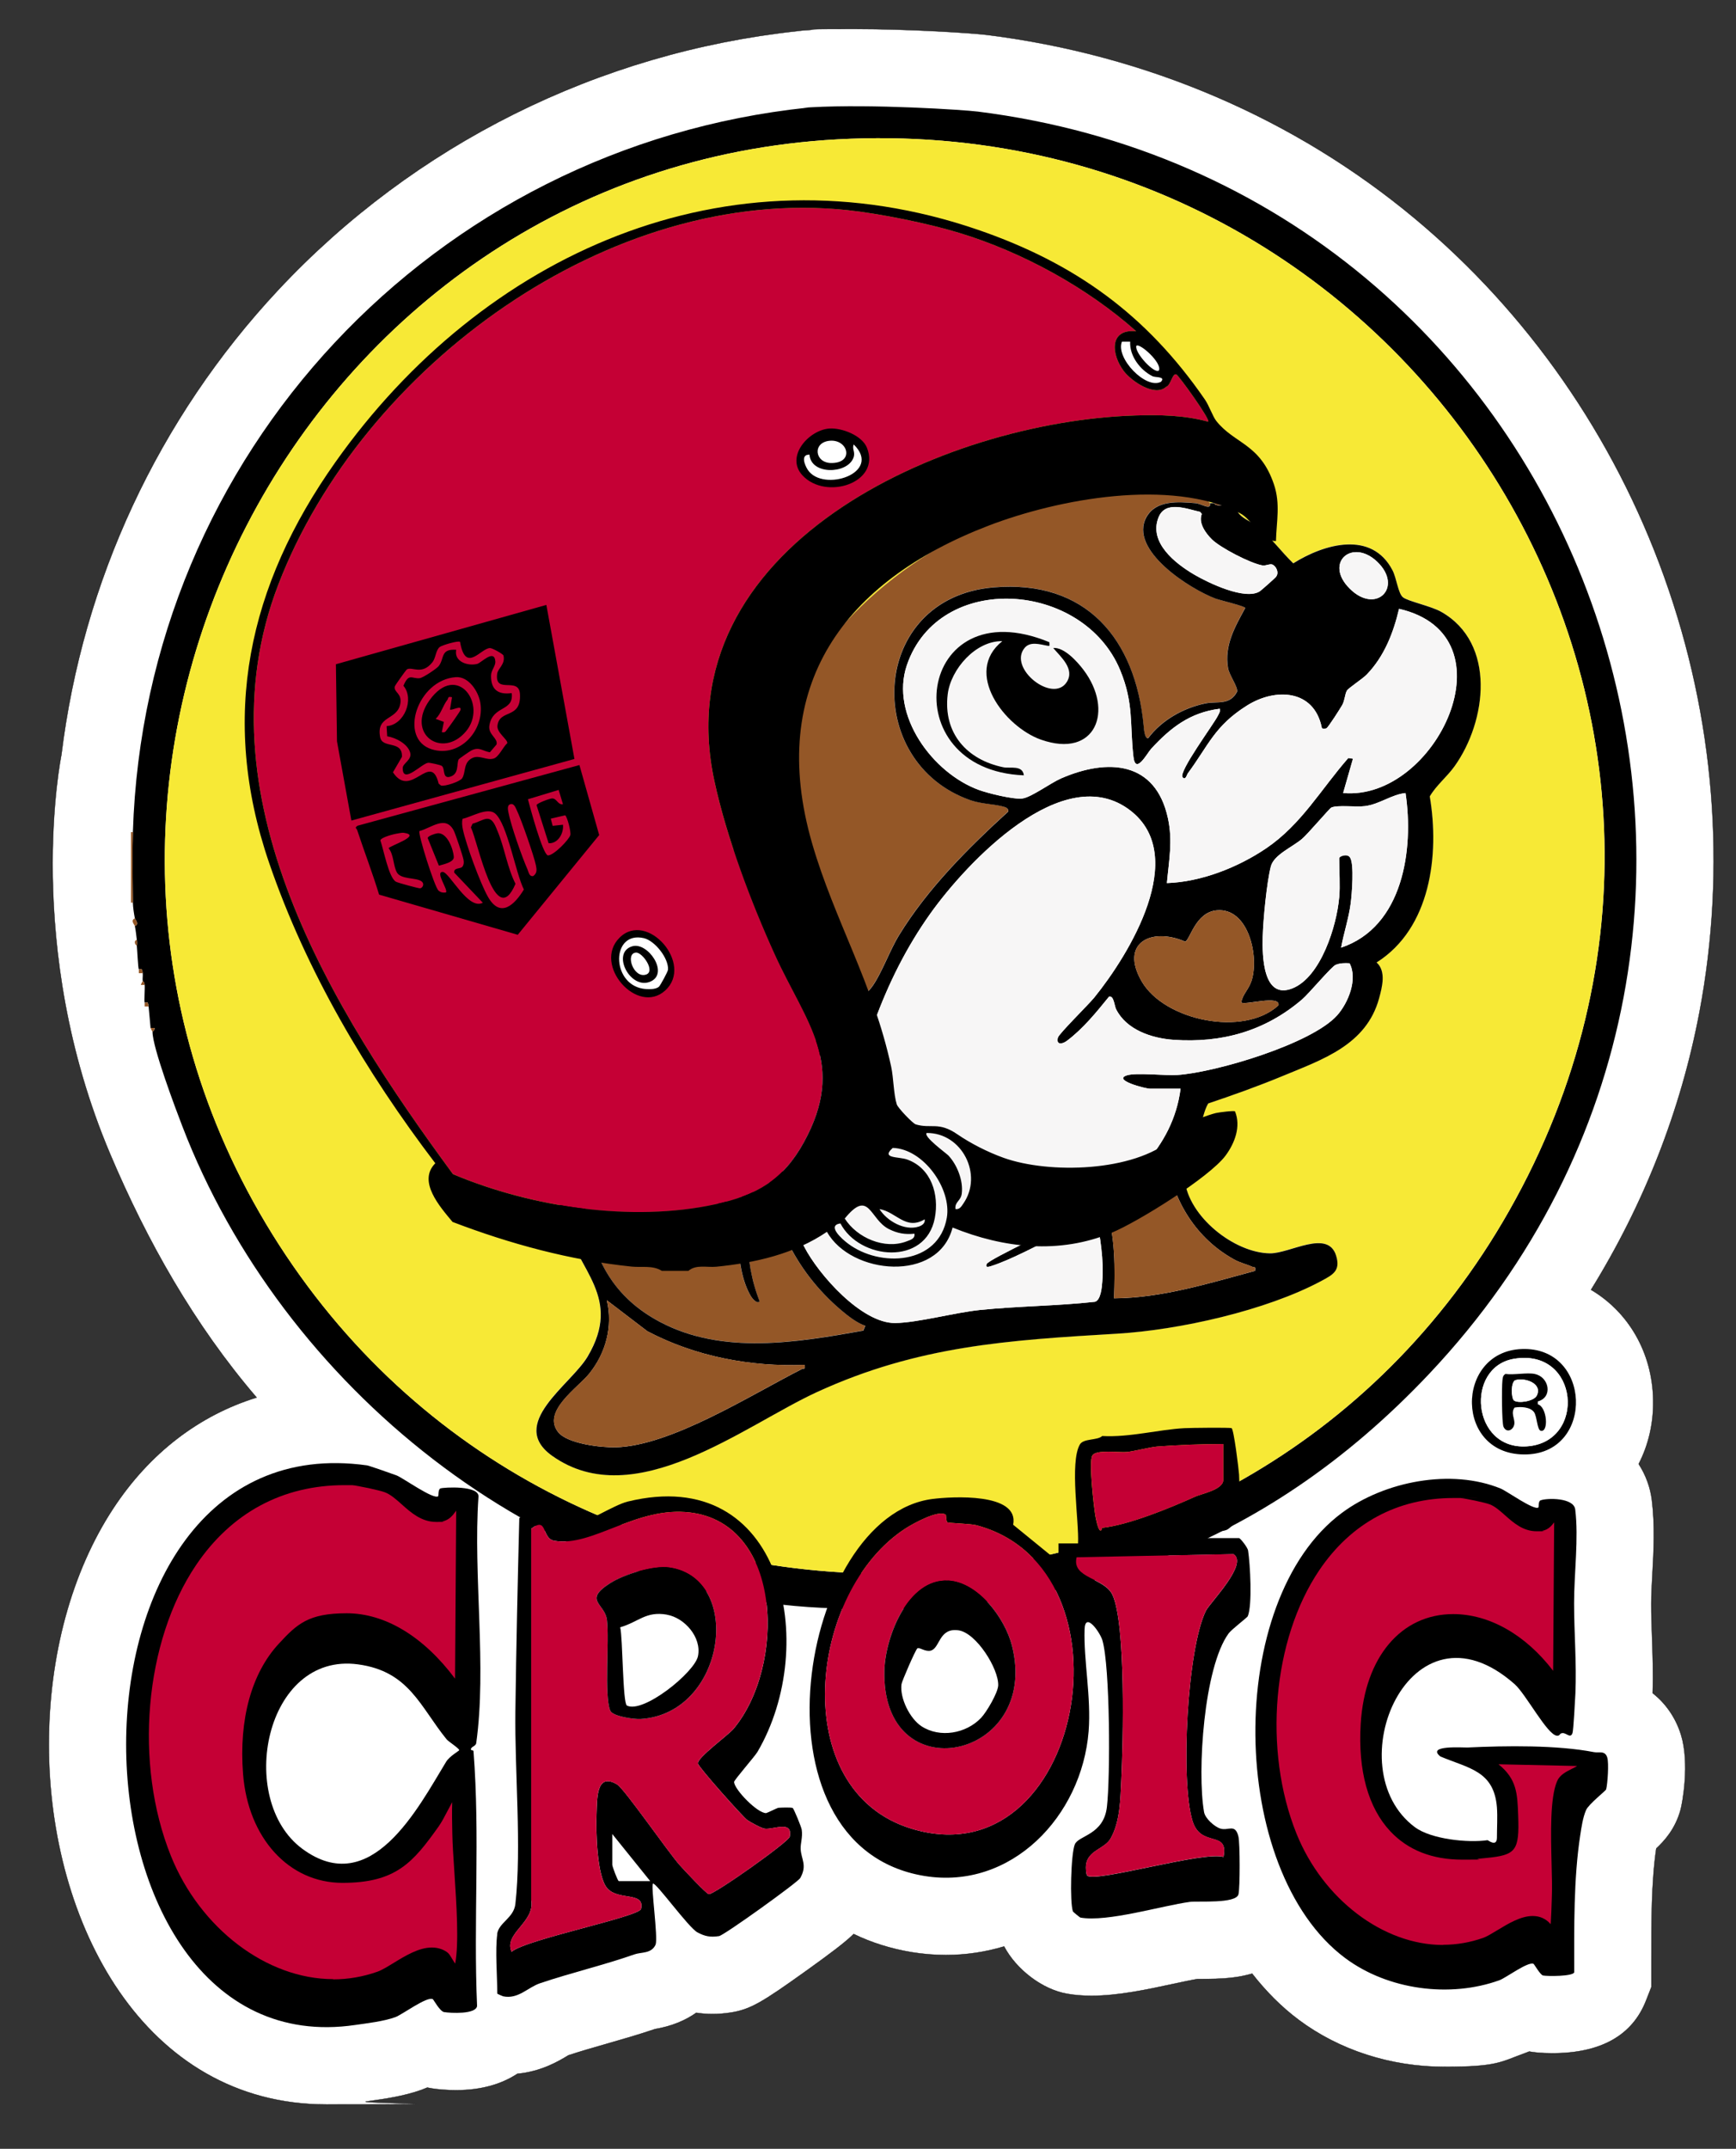 <?xml version="1.0" encoding="UTF-8"?>
<svg id="Layer_1" xmlns="http://www.w3.org/2000/svg" version="1.1" viewBox="0 0 2918.4 3611.5">
  <rect x="0" y="0" width="2918.4" height="3611.5" fill="#333333" stroke="none"/>
  <!-- Generator: Adobe Illustrator 29.0.0, SVG Export Plug-In . SVG Version: 2.1.0 Build 186)  -->
  <defs>
    <style>
      .st0 {
        fill: #f7f6f6;
      }

      .st1 {
        fill: #c50035;
      }

      .st2 {
        fill: #f7e936;
      }

      .st3, .st4 {
        fill: #fff;
      }

      .st5 {
        fill: #945727;
      }

      .st4 {
        stroke: #000;
        stroke-miterlimit: 10;
        stroke-width: .5px;
      }
    </style>
  </defs>
  <path class="st4" d="M2797.6,969.2c-84.6-235.8-229.6-443.9-419.1-601.9-201.8-168.2-450.4-274.9-718.8-308.6-23.8-3-128.8-10-224.1-10s-55.9.7-79.1,2c-5.7.3-11.2.8-16.5,1.6-333.9,36.1-643.5,190.5-872.2,435-201.9,215.9-328.9,489.6-364.6,781.4,0,0-66.2,321.2,82.1,671.1,61.6,145.5,141.1,286.6,246.1,409-96.9,30-180.1,93.6-241.2,186.7-69.7,106.2-108.1,247-108.1,396.5,0,300.6,160.2,605,466.5,605s46.9-2.1,67.1-5l8.3-1.2c23.3-3.3,55.3-7.8,84.8-18.4,3.3-1.2,6.4-2.5,9.5-3.8,2.4.5,4.9,1,7.4,1.4,11.8,1.9,26.8,3,41.2,3,43.8,0,77.5-10.9,102.9-27.6,40.6-3.8,69.8-21.4,84.7-30.4.3-.2.6-.4.9-.6,20-6.6,41.2-12.7,63.6-19.1,26.8-7.7,54.4-15.6,82.1-25,29-4.9,51.7-14.9,69.4-27.4,8.4,1.3,17.6,2.1,27.3,2.1s19.7-.8,30.2-2.4c33.6-5.1,53.9-17.7,126.2-69.4,42.8-30.7,66.1-48.2,80.9-62.7,29.9,14.5,62.6,24.8,97.6,30.6,19.1,3.1,38.4,4.7,57.4,4.7,33.7,0,66.6-5,97.9-14.4,20.5,38.8,64.2,72.3,105.8,79.5,12.9,2.3,26.4,3.4,41.1,3.4,44.9,0,94.2-10.6,137.7-20,14.9-3.2,30.3-6.5,40.5-8.2h5.2c14.8,0,35,0,55.4-2.6,11.4-1.4,21.7-3.7,31.3-6.4,23.3,29.8,49.4,56.1,78.3,77.7,68.1,50.9,154.9,78.9,244.7,78.9s94-7.9,137.1-23.5c2-.7,3.9-1.4,5.7-2.2,7.3,1.3,19,2.9,38.9,2.9h0c81.6,0,134.7-29.9,157.6-88.7l8.9-22.7v-44.3c0-64.6-.2-131.3,8.2-188.5,13.7-12.8,31.9-32.6,40.8-64.8,3.1-11.2,15.6-78.3.8-126.2-8.9-28.8-25.7-52.8-47.7-70.1,1.2-32.9,0-64.1-1-94.3-.7-19.8-1.4-38.6-1.3-56.6,0-14.4.9-31.1,1.9-48.9,2.1-38.4,4.4-82-.9-124.7-2.6-20.9-10-41.8-22.2-60.6,16.3-31.6,25.1-68.1,24.4-107.5-1.4-80.8-42.2-148.4-104.5-185.3,89.1-143.9,151.1-301.6,182.3-466.5,45.9-242.7,25.4-495.7-59.3-731.7h0v-.3c-.1,0,0,0,0,0Z"/>
  <path d="M1643.5,187.5c1026.2,128.9,1472.4,1365.7,759.3,2121.3-280,296.7-615.9,412.9-1022.4,393.4-475.1-22.8-906.3-373.1-1073.8-809.1-11.7-30.3-50.1-132.3-50.2-158.8,0-.5,4.5-3.5,3.3-6.6h-6.6c-1.2-12-2-24.3-3.3-36.2-1.3-12.3-5-4.4-6.6-6.6-1.1-1.5.6-23.8,0-29.6-.6-5.8-3.2-6.2-3.3-6.6-.5-4.2.5-8.9,0-13.2-1.5-12.4-4.9-4.4-6.6-6.6-1.2-1.6-2.6-32.9-3.3-39.5,0-.6,1-2.6,0-9.9-1.1-7.7-1.6-15.5-3.3-23,8.3-3.5.5-10.8,0-13.2-1.5-7.7-3.2-18.6-3.3-26.3-.4-37.9-1.2-79.4,0-118.5C243.4,762.5,730,246.8,1357.8,180.9c2-.2-18.6.8,5.9-.6,103.3-5.8,257.3,4.4,279.7,7.2h.1ZM1407.9,234.2C504.3,283.6-20.8,1303.2,457.9,2074.4c482,776.5,1627.6,756.9,2079.2-39.5,476.9-840.9-171.4-1853.1-1129.2-1800.7h0Z"/>
  <path class="st2" d="M1407.9,234.2c957.8-52.4,1606,959.7,1129.1,1800.7-451.6,796.4-1597.2,816-2079.2,39.5C-20.9,1303.2,504.2,283.6,1407.9,234.2h0ZM911.5,1731c-9,5.1-19.2,11.7-29.5,13.3-1.4,13,10.2,22.1,14.7,32.8,37.6,90.3,26.5,185.4,51.3,274.6,23.4,84.1,98.5,128.5,39.8,227.9-28.1,47.7-135.4,113.3-59.6,167.1,138.3,98.2,322.8-51.2,445.3-107.4,169.9-77.9,321.5-87.1,504.4-98,104.2-6.2,250.5-38.9,342.8-88.4,20.1-10.8,33.2-17.4,25.2-42.9-14-44.8-77.7-3.3-111.2-3.7-60.5-.8-137-62.2-143.3-123.6-4.4-42.6,9.1-52.4,24.6-87.2,5.9-13.2,7.5-28.5,14.9-41.1,42.1-14.2,84.1-29.1,125-46.1,67.6-28.1,140.9-52.3,162.3-130.6,5.2-18.9,12.2-45.7-4.2-60.3,91-57.5,105.9-181,89.4-279.1,11.1-18.9,28.8-32.7,41.6-50.6,54.2-75.7,70.5-206.9-22.4-259.6-17.1-9.7-55.9-17.7-64.4-24.5-8-6.4-10.6-32-17.4-45.2-35-67.6-115-44.4-166.9-11.8-19.8-19.1-36.5-42.1-57.5-60-10-8.5-25.4-13.9-33.2-22.8-4.7-5.4-6.2-14-6.8-14.5-2.1-1.9-11.8-.2-16-.5-5.4-4.6-13.2-4-19.8-3.3-2.1.2-4.4-.2-6.6,0-50.9-49.7-146.7-35.9-210.7-21.4-192,43.4-380.2,153.1-478.7,327.9-13.4,23.8-2.5,22.3-5.8,40-5.4,29.5-41.6,114.9-55.9,145.2-81.1,172.6-206.7,300.4-371.5,393.8h0,0Z"/>
  <path class="st5" d="M223.5,1517.1h-3.3v-118.5h3.3c-1.2,39.1-.4,80.7,0,118.5Z"/>
  <path class="st5" d="M226.8,1556.6c-.5-2.5-8.3-9.5,0-13.2.5,2.4,8.3,9.6,0,13.2Z"/>
  <path class="st5" d="M230.1,1589.5c-3.9-2.3-5.2-8.8,0-9.9,1,7.3,0,9.3,0,9.9Z"/>
  <path class="st5" d="M233.4,1629c1.6,2.2,5.1-5.8,6.6,6.6h-6.6v-6.6Z"/>
  <path class="st5" d="M243.2,1655.3h-6.6l3.3-6.6c0,.4,2.7.8,3.3,6.6h0Z"/>
  <path class="st5" d="M243.2,1685c1.6,2.2,5.2-5.7,6.6,6.6h-6.6v-6.6Z"/>
  <path class="st5" d="M253.1,1727.8h6.6c1.2,3.1-3.3,6.1-3.3,6.6l-3.3-6.6h0Z"/>
  <path class="st5" d="M2034,845.5c2,12.9-14.3.8-24.7,0-28.6-2.3-65.9-5.5-82.1,23.3-31,55.3,73.6,121.2,115.9,137,8.2,3.1,49.4,12.8,50.1,15.8-17.3,32.1-35.4,62.9-28.9,101.2,1.9,11.3,17.1,32.2,15.2,39.6-12.5,23.6-33.2,15.7-53,19.6-37,7.5-73.8,28.2-96.4,58.4-6.5,1.5-7.4-18-7.8-21.8-13.9-144.8-96.2-244.8-252.2-231.6-208.9,17.7-221.7,294.3-38.6,357.8,19.4,6.7,41.3,6.2,57.7,11.4,3.4,1.1,6.4,3.8,5.6,7.6-67.3,61.3-136,130-183.7,208.1-15.8,25.8-29.2,64.3-45.3,86.4-13.6,18.7-47.7,41-65.7,59.4-97.4,99.7-160.6,227.5-215.5,354-1.7,6.1,2.4,6.3,6.6,3.3,13.5-9.5,57.1-124.8,70.7-150,1.1-2,3.4-12.5,8.2-6.4,1.9,2.4-15.3,50.6-17.5,59.8-13.4,55.5-20.6,149.1,9.6,200,1.9,3.1,10.2,13.9,14.6,8.4-27.8-70.9-24.4-147.2-1.7-218.9,3.1-9.7,5.4-24.4,14.8-29.6,0,102.9,45.6,197.2,123.6,263.2,11.4,9.6,27.2,22.1,41,26.5l-3.3,8.2c-111.6,19.9-236.2,41.1-341.3-14.3-161.9-85.3-117.8-258.1-154.7-408.2-5.8-23.4-18-78.7-43.9-82.9,164.9-93.4,290.4-221.3,371.5-393.8,14.2-30.3,50.4-115.8,55.9-145.2,3.3-17.7-7.7-16.2,5.8-40,98.4-174.7,286.6-284.5,478.7-327.9,64-14.5,159.8-28.3,210.7,21.4h0v.2q.1,0,.1,0Z"/>
  <path d="M911.5,1731c25.8,4.2,38.1,59.4,43.9,82.9,37,150.1-7.2,322.9,154.7,408.2,105.1,55.3,229.6,34.2,341.3,14.3l3.3-8.2c-13.8-4.4-29.7-16.9-41-26.5-78-66.1-123.6-160.3-123.6-263.2-9.3,5.2-11.7,19.9-14.8,29.6-22.8,71.7-26.2,148,1.7,218.9-4.4,5.4-12.7-5.3-14.6-8.4-30.2-50.9-23-144.5-9.6-200,2.2-9.2,19.4-57.4,17.5-59.8-4.8-6.1-7.2,4.4-8.2,6.4-13.6,25.2-57.2,140.5-70.7,150-4.3,3-8.4,2.8-6.6-3.3,55-126.5,118.1-254.3,215.5-354,18-18.4,52-40.7,65.7-59.4,16.1-22.1,29.5-60.6,45.3-86.4,47.7-78.1,116.4-146.8,183.7-208.1.8-3.8-2.2-6.5-5.6-7.6-16.4-5.2-38.3-4.7-57.7-11.4-183.1-63.6-170.3-340.2,38.6-357.8,156-13.2,238.2,86.8,252.2,231.6.4,3.8,1.3,23.3,7.8,21.8,22.6-30.2,59.3-50.9,96.4-58.4,19.8-4,40.5,3.9,53-19.6,1.9-7.4-13.3-28.3-15.2-39.6-6.6-38.3,11.6-69.2,28.9-101.2-.6-3.1-41.8-12.8-50.1-15.8-42.3-15.8-146.9-81.7-115.9-137,16.2-28.8,53.4-25.7,82.1-23.3,10.3.8,26.7,12.9,24.7,0,2.2-.2,4.4.2,6.6,0,3.7,5.8,13.5,2.9,19.8,3.3,4.2.3,13.9-1.4,16,.5.6.5,2.1,9.1,6.8,14.5,7.7,8.9,23.2,14.3,33.2,22.8,21.1,17.9,37.7,40.9,57.5,60,51.9-32.6,131.8-55.8,166.9,11.8,6.8,13.2,9.4,38.7,17.4,45.2,8.4,6.8,47.3,14.8,64.4,24.5,92.9,52.7,76.6,183.9,22.4,259.6-12.9,18-30.6,31.8-41.6,50.6,16.5,98.1,1.6,221.7-89.4,279.1,16.4,14.6,9.4,41.3,4.2,60.3-21.4,78.3-94.7,102.6-162.3,130.6-41,17-83,32-125,46.1-7.4,12.6-9,27.9-14.9,41.1-15.5,34.8-29,44.7-24.6,87.2,6.3,61.4,82.8,122.8,143.3,123.6,33.5.4,97.2-41.1,111.2,3.7,7.9,25.5-5.1,32.1-25.2,42.9-92.4,49.5-238.6,82.2-342.8,88.4-182.9,10.9-334.5,20.1-504.4,98-122.5,56.2-307,205.6-445.3,107.4-75.8-53.8,31.5-119.4,59.6-167.1,58.7-99.4-16.4-143.9-39.8-227.9-24.8-89.2-13.7-184.3-51.3-274.6-4.5-10.7-16.1-19.8-14.7-32.8,10.4-1.6,20.5-8.2,29.5-13.3h0l-.2-.2h0ZM2145,969.6c5.7-6.5.9-17.4-5.6-20.6-4.3-2.1-11,2.3-17.2,1.3-19.7-3.3-70.4-29.5-84.9-43.8-10.6-10.5-22.9-27.6-16.9-42.6l-2.7-3.5c-22.6-5-58.4-19.8-70,9.1-17.1,42.4,28.4,77.8,60,96.3,23.7,14,86.2,44,110.4,27.9,2.5-1.7,25-21.7,27-24h-.1ZM2268.9,989.2c44.6,44.6,90.6-2.5,46.5-44.9-42-40.3-90.2,1.3-46.5,44.9ZM2050.5,1191.2c-49.9,6.3-82.5,31.8-115.3,67.4-6.9,7.5-26.1,44.2-29.7,13.4-6.4-55.3.9-89.3-22.3-145.6-62-150-304.4-167.2-358.6-8.5-28.6,83.9,43.3,181.5,121.1,209.8,15.3,5.6,58.2,16.2,73.1,14.3,15.1-2,47.4-26.1,65.2-33.8,78.8-34.2,158.8-28.8,179.5,67.2,8.2,38.2,1.7,70.8-1.8,108.8,57.5-1.9,119.5-26.3,167-58.5,59.3-40.2,91.9-99,138-151.7l7.8,1.2-16.5,57.6c155.6,14.2,289.1-264.8,94-309.6-9.6,40.6-24.9,80-54.4,110.5-7.1,7.3-30.5,22.4-33.2,26.9-3.5,5.8-3.5,16.3-7.9,24.2-3.2,5.7-23.8,38-26.6,39.2-1.6.7-8.6,1.6-8-2-13.2-63.1-77.4-66.5-125.6-36.2-54.7,34.4-64.7,67.1-99.7,114.3-1.2,1.6-3.6,12.2-8.5,6.2-7.3-9.1,52.8-89.7,59.4-103.5,1.9-4,4.2-6.8,3.1-11.7h-.1c0,0,0,0,0,0ZM2251.3,1508.8c1.8-20.3,0-44.9,0-65.8s13.9-8.3,18.2-1.8c7.3,11,3.1,62,1.1,77.1-3.2,25-11.6,49.7-16.1,74.4,104.3-35,122.5-165.2,108.3-259.8-23.4,2.3-43.3,18.6-68,21.9-14.7,2-47.1-2.3-56.8,2.5-3.2,1.6-39.6,44.6-49.3,52.7-16.3,13.8-47.4,26.6-52.4,46.4-6.9,26.8-12.9,89.5-13.6,118.1-.9,31.7.2,106.8,50.3,86.5,47.6-19.3,74.1-105.1,78.2-152.2h.1ZM1984.6,1829.8h-51c-8.2,0-64-14.7-39-22.5,15.6-4.9,64.1.8,85-.6,64.3-4.3,225.6-52.3,268.4-100.3,18.7-21,34.9-61,20.8-87.4-8.1-.4-15.6-.5-23.3,2.6-7.2,2.9-44.8,48.3-56.8,58.4-62.1,52.9-134.3,73.3-215.8,67.6-36.8-2.6-79.3-16.8-96.6-51.5-2.9-5.7-3.6-23.1-11.8-21.1-21.4,26.4-43.3,53.6-70.7,74.2-8.6,6.5-18.6,6.8-15.3-5.3,1.9-6.8,51.2-55.2,61.1-67.3,59.4-73.3,159.6-237.7,60.9-314.2-112.5-87.2-276.4,88.5-336.7,173.4-80.3,112.9-120.7,243.9-145.9,379.2l-16,.4c1.3-66.4,24.6-130.1,39.5-194.2-2.2-2.4-18.2,10.8-21.3,13.2-112.9,90.2-133.1,233.7-68.1,360.9,23.8,46.6,96.6,129.1,153.1,128.3,38-.5,99.8-17.5,142.1-21.9,64.2-6.6,129.3-6.7,193.6-13.8,9.9-2.9,11.6-24.4,12.3-33.8,2.9-37.2-3.7-74.1-10-110.4-5.1-4.4-57.4,28.8-66.9,33.5-31.1,15.5-78.8,41-110.5,50.9-4,1.2-9.7,2.9-6.9-3.7,3.3-8,132.6-67.8,153.6-80.1,81.9-48.2,159.5-114.2,172.3-214.5h-.1,0ZM2086.7,1684.9c2.1-13.9,12.6-21.6,17.4-36.9,12.9-40.9-5.4-122.8-58.6-118-36.1,3.2-44.9,50.1-53.2,52.5-57.7-24.8-110.2,2.9-72.9,67.1,38.3,65.8,171.3,93.6,229.8,40.1,3.8-18.2-57.2.3-62.5-4.9h0ZM1961.6,1948.3l-102.2,81.3c15.6,49.5,15.3,101.1,13.4,152.5,80.4-.5,159.9-25.4,237-46.1,1.3-8.4-.7-5.1-4.6-6.9-10-4.5-19.7-6.3-30.5-12.3-63.1-34.8-102.4-97.4-113-168.4h-.1c0,0,0,0,0,0ZM1352.6,2294c-91.1,3.4-183.6-14.1-264.3-56.6l-68.1-52c10.3,44.2-1.7,88.6-29.7,123.4-18.9,23.5-79.9,63.4-52.1,98.3,15.6,19.5,72.5,26,96.8,25.4,93.3-2.5,227.4-88.3,312.8-131.5,3.5-1.8,6.2,1.7,4.7-6.9h0c0-.1,0,0,0,0Z"/>
  <path class="st5" d="M2060.4,848.8c-6.2-.4-16.1,2.5-19.8-3.3,6.5-.7,14.4-1.3,19.8,3.3Z"/>
  <path class="st0" d="M1984.6,1829.8c-12.7,100.3-90.3,166.3-172.3,214.5-21,12.4-150.3,72.1-153.6,80.1-2.7,6.5,3,4.9,6.9,3.7,31.7-9.8,79.4-35.3,110.5-50.9,9.5-4.8,61.8-37.9,66.9-33.5,6.3,36.3,12.9,73.2,10,110.4-.7,9.4-2.4,30.9-12.3,33.8-64.2,7.1-129.3,7.2-193.6,13.8-42.3,4.4-104.1,21.3-142.1,21.9-56.4.8-129.2-81.8-153.1-128.3-65-127.2-44.8-270.7,68.1-360.9,3.1-2.4,19.1-15.7,21.3-13.2-14.9,64.2-38.2,127.8-39.5,194.2l16-.4c25.2-135.3,65.6-266.2,145.9-379.2,60.4-84.9,224.2-260.6,336.7-173.4,98.7,76.5-1.5,240.9-60.9,314.2-9.9,12.2-59.2,60.6-61.1,67.3-3.4,12.1,6.7,11.8,15.3,5.3,27.3-20.6,49.2-47.8,70.7-74.2,8.2-2,8.9,15.3,11.8,21.1,17.3,34.7,59.8,48.9,96.6,51.5,81.5,5.7,153.7-14.6,215.8-67.6,11.9-10.2,49.6-55.5,56.8-58.4,7.7-3.1,15.2-3.1,23.3-2.6,14.1,26.4-2.1,66.4-20.8,87.4-42.8,48-204.1,96-268.4,100.3-21,1.4-69.4-4.3-85,.6-25,7.8,30.8,22.5,39,22.5h51.1,0Z"/>
  <path class="st0" d="M2050.5,1191.2c1.2,4.9-1.1,7.7-3.1,11.7-6.7,13.8-66.8,94.4-59.4,103.5,4.8,5.9,7.3-4.6,8.5-6.2,35-47.2,45-80,99.7-114.3,48.2-30.3,112.4-26.9,125.6,36.2-.6,3.6,6.4,2.7,8,2,2.9-1.2,23.4-33.5,26.6-39.2,4.4-7.9,4.4-18.4,7.9-24.2,2.7-4.4,26.1-19.5,33.2-26.9,29.5-30.5,44.8-69.9,54.4-110.5,195.1,44.8,61.6,323.8-94,309.5l16.5-57.6-7.8-1.2c-46.2,52.7-78.8,111.4-138,151.7-47.5,32.2-109.5,56.6-167,58.5,3.5-38.1,10.1-70.6,1.8-108.8-20.6-96-100.7-101.4-179.5-67.2-17.8,7.7-50.1,31.8-65.2,33.8-14.9,2-57.8-8.7-73.1-14.3-77.8-28.3-149.7-125.9-121.1-209.8,54.2-158.7,296.6-141.5,358.6,8.5,23.2,56.2,15.9,90.3,22.3,145.6,3.6,30.8,22.9-5.9,29.7-13.4,32.7-35.6,65.3-61.1,115.3-67.4h.1,0ZM1764.1,1079.3c-223.1-92.1-264.6,214.9-42.8,223.8-2-17.8-23.2-11.3-34.2-13.5-61.5-12.6-101.7-57.3-93.8-122.7,5.1-42.1,47.1-90.1,91.8-89.3-66,52.7,4,144,64.9,165.5,92.2,32.5,123.5-48.7,71.4-117.5-10.3-13.6-32.5-38.2-50.7-36.5,12.6,14.9,36.8,35.2,22.7,57.3-23.4,36.6-99.4-23.5-70.7-57.6,9.4-11.1,25.2-5.9,37.3-3.7,6.3,1.2,4-.2,4.2-5.8h-.1Z"/>
  <path class="st0" d="M2251.3,1508.8c-4.1,47.1-30.6,132.9-78.2,152.2-50.1,20.3-51.2-54.8-50.3-86.5.8-28.6,6.8-91.2,13.6-118.1,5.1-19.8,36.1-32.5,52.4-46.4,9.7-8.2,46.1-51.2,49.3-52.7,9.6-4.7,42.1-.5,56.8-2.5,24.8-3.3,44.7-19.6,68-21.9,14.2,94.5-4,224.7-108.3,259.8,4.5-24.7,12.8-49.4,16.1-74.4,1.9-15.1,6.2-66.1-1.1-77.1-4.4-6.5-18.2-2.5-18.2,1.8,0,20.9,1.8,45.5,0,65.8h-.1Z"/>
  <path class="st5" d="M1352.6,2294c1.6,8.6-1.2,5.1-4.7,6.9-85.4,43.2-219.5,129.1-312.8,131.5-24.2.6-81.2-5.8-96.8-25.4-27.9-34.9,33.1-74.8,52.1-98.3,28-34.8,40-79.1,29.7-123.4l68.1,52c80.7,42.5,173.2,60.1,264.3,56.6h0c0,.1,0,0,0,0Z"/>
  <path class="st5" d="M1961.6,1948.3c10.7,71.1,49.9,133.6,113,168.4,10.8,6,20.5,7.8,30.5,12.3,3.9,1.8,5.9-1.5,4.6,6.9-77.1,20.8-156.6,45.6-237,46.1,1.9-51.4,2.2-103-13.4-152.5l102.2-81.3h.1c0,0,0,0,0,0Z"/>
  <path class="st5" d="M2086.7,1684.9c5.3,5.2,66.3-13.3,62.5,4.9-58.4,53.5-191.5,25.6-229.8-40.1-37.4-64.2,15.2-92,72.9-67.1,8.3-2.4,17.1-49.3,53.2-52.5,53.2-4.8,71.5,77.1,58.6,118-4.8,15.2-15.4,22.9-17.4,36.9h0Z"/>
  <path class="st0" d="M2145,969.6c-2,2.3-24.5,22.4-27,24-24.1,16-86.6-14-110.4-27.9-31.6-18.6-77.1-53.9-60-96.3,11.7-28.9,47.5-14.1,70-9.1l2.7,3.5c-6,15,6.3,32.1,16.9,42.6,14.5,14.3,65.2,40.5,84.9,43.8,6.2,1,12.9-3.3,17.2-1.3,6.6,3.2,11.3,14.1,5.6,20.6h.1Z"/>
  <path class="st0" d="M2268.9,989.2c-43.6-43.6,4.5-85.2,46.5-44.9,44.1,42.3-2,89.4-46.5,44.9Z"/>
  <g>
    <path d="M2558.2,2267.3c117.1-4.5,122.8,173.1,8.9,177.1-122.3,4.4-121.7-172.8-8.9-177.1ZM2544.8,2283.8c-81.9,14.1-71.1,153.1,21.8,147.1,101.1-6.5,88.7-166.2-21.8-147.1Z"/>
    <path class="st3" d="M2544.8,2283.8c110.5-19,122.9,140.6,21.8,147.1-92.8,6-103.7-133-21.8-147.1ZM2580.2,2309.3c-13.7-2.7-34.6,2-49.4,0-4.7,2.9-4.5,6.6-5.1,11.4-1.2,10.5-1.2,70.8,1.9,77.5,5.1,11.2,17,5.4,18.2-5.1,1-8.6-6.6-18.2.4-27.3,9.9-1.8,26.1-1.2,32.6,7.6,5.1,6.9,5.2,30,11.4,31.4,13.7,3.1,10.8-40.2-4.9-44.5v-4.8c26.1-7.3,18.9-41.4-5-46.1h-.1c0-.1,0,0,0,0Z"/>
    <path d="M2580.2,2309.3c23.8,4.7,31.1,38.9,5,46.1v4.8c15.7,4.3,18.7,47.6,5,44.5-6.2-1.4-6.3-24.5-11.4-31.4-6.5-8.8-22.6-9.4-32.6-7.6-6.9,9.1.6,18.7-.4,27.3-1.2,10.4-13,16.3-18.2,5.1-3-6.6-3.1-67-1.9-77.5.6-4.8.4-8.5,5.1-11.4,14.8,2,35.7-2.7,49.4,0h0c0,.1,0,0,0,0ZM2547.7,2319.6c-8.3,2.8-7.4,30.9-2.3,34.4,7.5,5.2,33.4,1.1,38.1-8.4,10.3-21.1-21.5-30.7-35.8-25.9h0Z"/>
    <path class="st3" d="M2547.7,2319.6c14.3-4.8,46.1,4.8,35.8,25.9-4.6,9.5-30.6,13.6-38.1,8.4-5.1-3.5-5.9-31.6,2.3-34.4h0Z"/>
  </g>
  <path d="M1764.1,1079.3c-.2,5.6,2.2,7-4.2,5.8-12.1-2.2-27.9-7.4-37.3,3.7-28.7,34.1,47.3,94.2,70.7,57.6,14.1-22.1-10.1-42.3-22.7-57.3,18.3-1.7,40.4,22.9,50.7,36.5,52.1,68.7,20.8,150-71.4,117.5-60.9-21.5-131-112.8-64.9-165.5-44.7-.9-86.7,47.1-91.8,89.3-7.9,65.4,32.3,110.2,93.8,122.7,11,2.2,32.2-4.2,34.2,13.5-221.8-8.8-180.3-315.9,42.8-223.8h.1Z"/>
  <path class="st1" d="M1910.3,556.9c-83.1-73.9-192.1-133.5-298.7-165.8-51.9-15.8-132.4-32.1-186.7-37.9-401-42.5-816.2,264.1-956.8,628.7-136.4,353.7,90.5,715.7,293.4,991.5,131.2,55.4,300.8,81.3,441.3,50.6,68.9-15.1,113.5-40.4,148.4-103.8,72.8-132.1,4.2-200-48.4-315.4-40.1-88-81.4-197.6-101.8-292.1-84.9-393.7,384.9-604.3,707.4-614.4,41.1-1.3,83-.5,122.8,10.5,3.7-3.6-49.2-77.3-53.6-79.4-6.6-3.2-9.7,19.1-17.2,20.7-19,17.7-58.4-9.7-70.9-26-21.1-27.5-26.1-71.8,20.7-67.4h0v.2c.1,0,0,0,0,0Z"/>
  <g>
    <path d="M1812.3,2594.1c2-36.6-14.5-136.2,3.1-166.4,6.1-10.5,29.7-6.5,37.5-14.2,46,2.6,95.3-11,138.6-13.2,9.6-.5,75.2-1.3,78.9,0,3.7,1.4,12,68.5,12.6,78.1.8,14.1,1.4,57.5-.6,69.9-1.1,6.6-14.5,20.4-19.9,22.8-10.5,4.6-33.4,1.5-32.3,14h52.8c1.9,0,14.4,15.4,15.2,21.1,3.4,22.2,7.4,91.3-.6,110.3-.8,2-27.3,22.1-32.1,28.7-41.7,56.9-53.2,232.1-41.4,300.2,1.9,11,17.6,24.8,27.5,27.9,13.5,4.2,24.8-9.1,30.3,13.3,2.7,11,2.8,86,.1,97.1-3.9,16.3-68.2,11-81.7,12.8-46.9,6.3-138.6,34.4-184,26.4-.8-.1-12.3-9.5-12.6-10.3-5.5-15.3-3.4-96.9,3.2-112.8,6.2-15.1,48.3-15.6,53.9-62.6,5.9-50,5.4-236.8-7.6-280.5-4-13.2-28.8-48.7-29.9-18.5-1.8,51.6,11.3,114.3,6.8,171.5-11.4,142.9-130.1,267.3-276.2,243.2-303.8-50.1-209.6-605.4,13.8-633.6,31.4-4,146.2-11.2,135.5,43.3l76.3,62.2v-30.8h33-.2c0,.1,0,0,0,0ZM2056.5,2427c-38.3.1-73.7,1.4-111.2,4.2-11.4.9-38.9,7.9-50.4,9.1-12.9,1.4-51.9-4.6-58.5,5.8-6.4,10.1,2.2,83.8,4.8,100.5.6,4.1,4.7,25.2,8.5,25.6,3.7.4,1.1-4.1,3.6-4.4,45.5-5.2,114.2-33.6,156.4-52.6,9.9-4.5,46.7-11.5,46.7-27.7v-60.5h.1,0ZM1590,2545.9c-11.9-9.3-55.1,14.9-67.2,22.6-164.1,105.4-200.9,440.9,9.6,505,287.8,87.7,384.4-437.3,108.9-510.1-9.7-2.6-46.6-3.5-48.6-4.8-2.3-1.5-2.1-12.3-2.7-12.7h0ZM2073.8,2612.1l-263.9,5.4c-8.8,35.7,46.6,33.8,60.3,63.1,22.7,48.7,17.8,248.4,14.8,310.8-1.6,32.7-1.8,69.6-17.8,98.3-10.1,18.1-38.3,19.7-41.5,44.8-.5,3.7-.2,16.5,2.4,18.2,16.8,10.9,195.9-41.8,228.7-31.7,9.2-46-37.8-14.4-52-60.3-20.7-67-9-290.1,22.5-353.5,6.8-13.6,71.7-78.7,46.5-94.9h0v-.2h0Z"/>
    <path d="M835.7,3250.7c2.7-19.6,28-26.9,30.7-50.7,10.7-94.5-1.3-224.3,0-323.4,1.4-108.4,3.9-216.8,6.6-325.2,13.7-10.1,41.9-20.4,58-14.6,13.2,4.8-10.1,31.2,31.4,26.6,21.9-2.4,69.2-33.9,92.8-39.7,261.9-64.2,323.2,241.4,218.3,420.5-4.6,7.9-39.7,47.7-39.5,50.9,1.1,13.2,39.3,52.4,53.9,52.2,1.1,0,19.2-8.8,20.3-8.9,4.3-.4,21.9-1,24.4.3,1.8.9,14.6,31.9,15.2,36.5,1.8,13-2.2,22.4-1.8,32.4.8,17.4,11.5,27.2-.7,48.8-4.1,7.3-128.2,96.4-136.5,97.6-15.2,2.3-23.9.3-36.2-6.2-15.1-7.9-70.8-85.6-74.9-81.9-3.8,3.4,8.7,89.9,4.5,102.3-7.1,15.8-23.8,12.3-35.9,16.6-50.9,17.9-106.2,30.8-158.3,48.4-21.2,7.2-36.8,27.3-62.2,22-.5-.1-9.8-4-9.8-4.6,0-28.9-3.8-73.3,0-100.1h0l-.3.2h0ZM1160.6,2542.1c-90.9-11.3-164.1,58.4-228.6,47.5-22.3-3.8-10.6-41.8-39-20.3v624.3c6.8,37.2-46.9,56-32.9,86.8,23-20.6,214.4-58.8,217.5-72,7-29.5-37.1-13.7-56.2-34.2-18.3-19.6-19.7-97.8-18.5-125.9,1-23.6-1.1-70.9,34.8-49,11.9,7.2,85.8,113.8,104.7,135.1,5.6,6.3,44.9,48.6,49.2,49.1,8.7,1,134.3-87.8,136-96.5,5.4-28-26.7-12-41.5-13.5-5.5-.5-24.3-10.6-30-14.7-7.5-5.5-81.8-88.7-82.8-94.9-1.7-9.5,51-47.7,59.8-58.2,87.1-103.8,84.4-344-72.4-363.6h0ZM1029.3,3082.4v51.7c0,2.9,9.2,27.5,11,27.5h52.8l-63.8-79.2Z"/>
    <path class="st1" d="M1590,2545.9c.6.5.4,11.3,2.7,12.7,2.1,1.3,38.9,2.3,48.6,4.8,275.5,72.8,178.8,597.8-108.9,510.1-210.5-64.1-173.8-399.6-9.6-505,12.1-7.8,55.3-31.9,67.2-22.6h0ZM1593.9,2656.5c-67.7-3.5-105.5,94.4-107.1,150-6.1,207.7,263.2,151.1,214.4-40.8-11.6-45.6-56.5-106.6-107.3-109.3h0Z"/>
    <path class="st1" d="M2073.8,2612.1c25.2,16.2-39.7,81.2-46.5,94.9-31.5,63.4-43.2,286.5-22.5,353.5,14.2,45.9,61.1,14.3,52,60.3-32.8-10.1-211.9,42.6-228.7,31.7-2.6-1.7-2.9-14.4-2.4-18.2,3.2-25.1,31.4-26.7,41.5-44.8,16-28.7,16.2-65.6,17.8-98.3,3-62.3,7.9-262-14.8-310.8-13.6-29.2-69.1-27.4-60.3-63.1l263.9-5.4h0v.2h0Z"/>
    <path class="st1" d="M2056.5,2427v60.5c0,16.1-36.7,23.2-46.7,27.7-42.2,19-110.9,47.4-156.4,52.6-2.5.3.1,4.8-3.6,4.4-3.8-.4-7.9-21.4-8.5-25.6-2.6-16.6-11.2-90.3-4.8-100.5,6.6-10.4,45.6-4.3,58.5-5.8,11.4-1.2,39-8.3,50.4-9.1,37.5-2.8,72.9-4.1,111.2-4.2h-.1,0Z"/>
    <path d="M2702,2953.9c-3.8-12.3-13.9-7.5-22.4-9.1-61.9-12.1-148.8-10.8-211.9-7.8-7.7.4-70.6-4.5-46.3,15.1,48.1,20.2,90.2,24.1,95.1,85.6,1.2,15.9,0,34.6,0,50.9s-15.1,4.1-15.7,4.2c-33.4,4.9-95-1.8-121.9-21.6-133.7-98.9-8.4-395.9,167.4-240.6,18.9,16.7,54.8,85.3,71,86.6,6.1.5,3.6-4.4,10-4.4s13,9.7,16.3-.3c1.6-4.8,4.3-56.3,4.8-66.2,2.2-50.5-2.2-101.4-2.2-151.9s7.9-109,1.9-157.5c-2.5-20.1-47.9-19.4-58.4-15.2-3.9,1.5-2.6,11.2-3.5,11.9-6.9,5.6-53.3-27.6-63.2-31.7-83-34.1-195.3-12.5-267,40.7-198.1,146.9-191.8,601.1,5.2,748.2,72.2,53.9,176.6,67.4,259.7,37.3,10.5-3.8,48.5-32.2,57.2-27.4,1.1.6,11.4,18.6,15.8,19.5,7.6,1.5,49.9,1.6,52.5-5.2,0-74.9-1.2-156.8,10.2-230.9,2.1-13.6,4.3-29.2,9.7-41.8,4.3-10.1,33.2-32.5,33.8-34.9,2.4-8.9,4.8-44.1,1.9-53.3h0v-.2h0Z"/>
    <path d="M796,2943.2c0-1.8-4.3-1.3-4.4-2.7-.2-5.1,8.2-5.2,9-11,17.9-127.8-5.3-282.4,3.7-413,3.4-20.6-59.3-16.8-63.9-14.9-4.2,1.7-2.9,12.4-3.8,13.1-7.6,6.2-58.6-30.4-69.7-34.9-4.2-1.7-47-16.6-49.6-16.9-547.4-76.8-526.5,1014.6-20.3,940.5,20-2.9,48.1-6.1,67.6-13.2,11.6-4.2,53.4-35.5,63-30.2,1.3.7,11.9,20.6,19,21.7,11.2,1.8,53.6,4,55.4-10.2-6.2-142.6,5.1-286.2-6-428.3h0ZM601.9,2797.3c85.9,11.6,104.2,70.9,148.9,126,3,3.7,22.5,16.1,21.1,18.4-.7,1.3-16.2,10-21.9,19.3-47,77.2-126.2,231.9-241.9,146.2-111.5-82.7-62.8-331.1,93.7-309.9h.1Z"/>
    <path class="st1" d="M1160.6,2542.1c156.8,19.5,159.5,259.7,72.4,363.6-8.8,10.5-61.5,48.7-59.8,58.2,1.1,6.2,75.3,89.5,82.8,94.9,5.7,4.1,24.5,14.2,30,14.7,14.8,1.4,47-14.5,41.5,13.5-1.7,8.7-127.3,97.6-136,96.5-4.4-.5-43.6-42.8-49.2-49.1-18.9-21.3-92.8-127.9-104.7-135.1-35.9-21.9-33.8,25.4-34.8,49-1.2,28.1.2,106.4,18.5,125.9,19.2,20.4,63.3,4.7,56.2,34.2-3.2,13.2-194.5,51.4-217.5,72-14-30.8,39.8-49.6,33-86.8v-624.3c28.3-21.5,16.7,16.5,38.9,20.3,64.6,10.9,137.7-58.8,228.6-47.5h0ZM1125.4,2634.5c-26.7-3.9-76.5,11.7-99.8,26.4-46,29.2-8.6,33.6-5.2,62,4.2,35.4-4.9,125.6,5.4,152,3.9,10,40.4,14.8,50.9,14.2,143.5-8.4,173.9-236.2,48.7-254.6h0Z"/>
    <path d="M1593.9,2656.5c50.8,2.6,95.7,63.6,107.3,109.3,48.8,191.9-220.6,248.5-214.4,40.8,1.7-55.6,39.4-153.6,107.1-150h0ZM1611.5,2740.1c-33.7-4.9-31,30.6-47.2,34.2-9.4,2.1-19-6.5-22.2-3.8s-25.9,54.9-26.6,60.2c-3.1,23.4,14.1,57.8,33.6,70.6,31,20.2,75.1,12.4,100.2-14.1,9.3-9.8,28.3-42.1,28.8-54.6.9-27.8-36.7-88.1-66.6-92.5h0Z"/>
    <path d="M1125.4,2634.5c125.2,18.3,94.8,246.1-48.7,254.6-10.5.6-47-4.2-50.9-14.2-10.3-26.3-1.2-116.5-5.4-152-3.3-28.3-40.7-32.7,5.2-62,23.2-14.8,73-30.4,99.8-26.4h0ZM1121,2713.7c-35.4-6.1-47.2,12.2-78.4,21.3,4.4,16.4,4.1,127.8,11.3,131.5,27.4,14.1,114-55.8,119.5-83.1,6.4-31.7-22.7-64.5-52.4-69.6h0c0-.1,0,0,0,0Z"/>
  </g>
  <path class="st1" d="M2425.9,3268.9c-100.7,0-202-77-246.4-187.2-56.4-140.1-40.3-326.2,38.3-442.6,53.6-79.4,131.6-121.4,225.4-121.4s8.2,0,12.4.2c7,.3,41.1,7.4,49.2,10.6,8.6,3.4,16.7,10.6,25.3,18.2,14.2,12.6,30.3,26.9,53.2,26.9s6.3-.3,9.6-.8c9.9-1.7,15.8-8.8,19.8-14.2l-1.7,249.5c-46.3-60.6-107.4-95.3-168-95.3-87.6,0-148.7,72.4-155.5,184.4-4.8,78.6,12.5,141.1,50,180.9,29.6,31.4,70.2,47.4,120.7,47.4s17.9-.5,27.2-1.5l12.9-1.3c50.5-4.8,56.1-12.2,53.9-71.7-1.3-36.4-2.2-61-33.1-85.8l131.7,2.9.2.2c-2.3,1.5-5.9,3.3-8.6,4.6-9.5,4.8-20.2,10.1-24.7,20.6-12.1,28.3-10.6,87.7-9.3,140,.5,19.8,1,38.4.5,51.3l-.3,9.8c-.3,9.2-.8,26-1.7,39.4-7.9-9.1-18.1-13.8-30.3-13.8-20,0-41.1,12.8-59.6,24-9.1,5.5-17.6,10.7-23.7,12.8-21.9,7.7-44.6,11.6-67.3,11.6h0v.3c-.1,0,0,0,0,0Z"/>
  <path class="st1" d="M559.9,3326.3c-111.4,0-223.5-85.1-272.6-207.1-62.3-154.7-44.5-360.2,42.3-488.8,59.3-87.8,145.5-134.3,249.4-134.3s9.1,0,13.7.3c7.8.3,45.5,8.2,54.6,11.8,9.7,3.8,18.7,11.8,28.2,20.3,15.5,13.8,33,29.4,57.8,29.4s6.8-.3,10.4-.9c11.5-2,18-10.9,22.2-16.7.3-.4.7-.9,1-1.4l-1.9,282.4c-53-70.9-117.6-109.9-182.2-109.9s-83.6,18.2-114.2,51.3c-45.8,49.5-67.1,127.1-60,218.5,8.3,107.9,77,183.3,167.1,183.3s118.7-34.4,161.5-94.5c5.4-7.6,10.1-16.7,15.1-26.3,2.5-4.9,5.2-10,7.9-14.9-.5,17.7-.2,35.4.2,52.8.3,17.8,1.9,40.9,3.5,65.3,3.5,53.3,7.9,119.3,1.3,153.4-2-2.9-4-6.2-5.1-8.1-3.6-6-5.6-9.2-8.8-11.4-7.4-5.1-16-7.6-25.4-7.6-21.7,0-44.2,13.7-64,25.8-10.2,6.2-19.9,12.2-27.3,14.8-24.3,8.6-49.4,12.9-74.6,12.9h0v-.4c0,0-.1,0-.1,0Z"/>
  <g>
    <path class="st3" d="M1055.7,1657.5l-20.3-38.4c-3.7-5.5,1.3-26.8,6.8-30.5l28.2-20.3c5.5-3.7,25.7,3.5,29.4,9l30.5,42.9c3.7,5.5-6.9,33.6-12.4,37.3l-22.6,12.4c-5.5,3.7-35.9-6.9-39.5-12.4h0Z"/>
    <path class="st3" d="M1444.2,801.4l-39.5,12.4c-5.8,3.1-39.8-4.4-42.9-10.2l-14.7-32.8c-3.1-5.8,10-24,15.8-27.1l39.5-14.7c5.8-3.1,36.4,5.5,39.5,11.3l14.7,31.6c3.1,5.8-6.6,26.2-12.4,29.4h0Z"/>
    <path class="st3" d="M1914.1,641l-29.4-40.7c-4-5.3-8.7-22.4-3.4-26.4l12.4-9.8c5.3-4,24.1-6.4,32.4-1.1,8.3,5.3,16.6,11.2,24.8,20.7,11.3,13,17.7,27.1,17.7,27.1,8.1,11.7-1.9,27.3-7.2,31.2l-19.2,6.8c-5.3,4-24.3-2.6-28.2-7.9h.1c0,0,0,.1,0,.1Z"/>
  </g>
  <g id="GPJgcv.tif">
    <g>
      <path d="M1112.3,2135.7c-15.4-9.4-33.8-5.2-50.1-6.9-103.6-10.7-204.5-38.1-301.4-75.1-21.4-25.7-59.2-68.3-29-98.6-116.2-152.7-216.9-322.5-279.4-505-84-245.1-35-466.3,111.2-673,248-350.7,658.6-535.7,1080.4-390.9,163.6,56.2,283.7,143.2,381.5,285.2,7.1,10.3,13.3,28.7,19.2,36.1,30.6,38.7,73.8,37.8,97,106.8,11,32.8,4.2,61.9,3.3,95.1-30.1-1.1-37.1-35.1-61.3-47.3-116-58.4-303.5-24.1-422.2,21.5-242,93-373.2,268.9-296.1,534.4,37.4,128.8,102.4,234.7,132.8,375,3.9,18.2,4.1,46.7,9.4,63.2,1.9,5.9,26.8,32.1,32,33.6,25.8,7.7,38.1-5.2,69.8,16.6,22.2,15.2,50.3,29.7,77.9,39.6,76.1,27.2,218.9,23.8,282.9-31.7,7.2-6.2,7.3-13.4,12.7-18.4,8-7.4,49.6-22.6,61.1-25.2,4.6-1.1,29.9-4.4,32.2-2.8,10.3,25.4-.5,53.5-15.9,74.3-27.2,36.6-147.4,111.5-191.6,129.7-87.8,36.3-181.1,26.2-267.3-8.8-23.9,93.3-171,79.5-211.2,7.2-54.6,37.2-121.2,52.3-186.3,58.7-15.3,1.5-33.8-4.2-46.6,6.9h-44.9v-.2c0,0-.1,0-.1,0ZM1910.3,556.9c-83.1-73.9-192.1-133.5-298.7-165.8-51.9-15.8-132.4-32.1-186.7-37.9-401-42.5-816.2,264.1-956.8,628.7-136.4,353.7,90.5,715.7,293.4,991.5,131.2,55.4,300.8,81.3,441.3,50.6,68.9-15.1,113.5-40.4,148.4-103.8,72.8-132.1,4.2-200-48.4-315.4-40.1-88-81.4-197.6-101.8-292.1-84.9-393.7,384.9-604.3,707.4-614.4,41.1-1.3,83-.5,122.8,10.5,3.7-3.6-49.2-77.3-53.6-79.4-6.6-3.2-9.7,19.1-17.2,20.7-19,17.7-58.4-9.7-70.9-26-21.1-27.5-26.1-71.8,20.7-67.4h0v.2c.1,0,0,0,0,0ZM1899.8,574.2h-13.7c-11.3,27.7,41,81.2,65.7,67.4,8-9.3-9.3-6.7-14.5-9.4-20.8-10.5-38.6-34.1-37.4-58h-.1ZM1948.3,622.6c5.6-12.8-32.7-46.8-38-41.4-3.5,11.6,31,48.3,38,41.4ZM1606.3,2032c6.9,1.2,9.9-4.4,13.2-9.2,33.5-48.2-2.1-119.1-61.6-118.6-6.4,5.7,33.1,34.3,36.4,37.8,14.7,15.6,25.3,42.3,22.5,64.2-1.6,12.4-11.9,13.5-10.6,25.7h0ZM1412.8,2056.2c-23.5,3.4,2.9,26.5,12.8,33.9,53.8,40.6,152.3,35.9,166.1-43.4,8.4-48.5-39.1-115.9-90.9-117.4-20.6,18.4,9.7,14.2,24.5,19.6,40.4,14.6,53.7,58.7,46.2,98.3-15.3,80.5-126.5,70.6-158.7,8.9h0ZM1537.2,2073.5c-16.1,1.5-28.1-.5-42.5-7.6-33.1-16.3-32.9-69.1-74.6-17.9,20.7,32.6,67.2,52.6,104.2,38.3,6.1-2.4,14.3-4.2,13-12.9h0c0,.1,0,0,0,0ZM1554.5,2049.3c-32,19.1-47.7-12.5-76-17.2,12.3,19.9,42.3,37,65.8,29.5,5.3-1.7,11.5-5.5,10.2-12.2h0Z"/>
      <path d="M918.5,1016.8l47.2,258.8-375,103.5-24.2-133.1-1.8-129.6,353.7-99.7h0q0,0,0,0ZM773.5,1078.8c-3.5-2.5-30.2,5.6-34.1,8.5-6.9,5.2-6.6,18.2-12.4,25.6-17.9,22.7-34.4,6.8-43,12.2-1.5.9-19.8,26.6-20.3,28.6-2.4,10,12.7,11.1,9.2,29.4-5.4,28-41,19.1-33.8,56,3.9,19.9,37.9,4.3,36.6,33l-15.1,25.9c30.3,46.5,63.4-36.9,76.8,19l3.9,3.2c6.1,2.1,32-6.6,35.6-12.1,6.6-10,1.4-26.9,17.6-34.3,11.8-5.4,23.2,4.7,35.4,1.1,8.7-2.6,15.8-19.7,22.9-25.8,1.1-6.3-18.1-17.5-16.5-29.7,3.7-28.2,40-10.1,37.8-52.7-1.6-30.4-43,1.1-38.3-34.3,1.2-9.2,14.1-16,10.6-30.6-.6-2.6-18.6-12.6-22.6-12.6-15.5,0-41.1,43.4-50.4-10.3h0q0,0,0,0Z"/>
      <path d="M974.1,1285.9l33.2,117.6-136.9,167.6-233.1-67.5c-11.1-36.5-24.9-72.2-36.8-108.4-1.1-3.4-5.1-3.4.6-7.4l373-102h0q0,0,0,.1ZM939.2,1327.6l-51.7,15.7c3.6,13.7,24.5,91.8,33.5,94.4,9.9.3,35.8-26.7,37.8-34.2,1.4-5.1-5-30.6-8.7-33.2l-24.2,5.6,3.2,12.1,17.3-1.9c1.6,14.2-8.3,32.1-24.1,31.1l-20.3-64c.3-3.2,22.6-11.3,26.1-11.3,8.1-.2,9.6,11.3,18.3,9.7l-7.2-23.9h0c0,0,0,0,0,0ZM858.5,1351.5c-6.4,1.3-4.7,9.3-3.8,13.9,4.1,21.6,22.8,74.9,32.1,95.9,1.9,4.2,2.8,12.4,9.6,11.1,6.8-4.9,6-11,4.5-18.2-3.1-15.3-25-78.1-32.1-92.4-2-4-4.3-11.6-10.3-10.3h0ZM777.7,1376.1c-1.6,5.8-.8,11.9.4,17.7,5.2,25.2,29.3,90.8,42.1,113.3,20.9,36.9,44.7,13.8,60.5-12.1-13.9-27.4-27.7-110.4-48.4-127.8-13.1-10.9-39.2,5.7-54.5,8.9h0ZM776.3,1457.7c3.5-3,3.8-8.5,2.9-12.9-1.4-7-13.5-43.5-16.6-49.3-13.8-25.6-37.1-4.2-57.5,1.3-2.8,4.5,25.6,94.7,32.1,100,4.1,3.3,7.3,3.8,12.4,3.2,4.6-4.4-18.9-34.9-5.2-34.5,11.1.4,42.7,65.1,67.3,51.7l-48-50.5c-1.5-8.2,9.4-6.5,12.5-9.1h0ZM669.4,1400.7c-6,.7-28.4,6.2-30,11.7,5.5,15.2,14.1,63.2,26.4,69.6,3.6,1.9,38.5,11.4,40.6,11,4.1-.8,8.1-7.6,1.8-12-8.9-6.2-33.9-2.8-40.8-14.4-6.3-10.7-5.3-30.1-14-40.9.3-3.8,57.3-21.6,25.4-26-3.2-.4-6.2.6-9.3.9h0q0,0,0,.1Z"/>
      <path d="M1394.7,720.2c20.7-1.2,54.4,11.6,62.7,32.3,23.8,59.2-69.2,89-108.5,46.3-29.2-31.8,11.3-76.5,45.8-78.6h0ZM1394.7,740.8c-29.3,2.8-25.2,37.2,2.6,37.4,39.5.3,28.5-40.4-2.6-37.4ZM1361,764.2c-15.7-.7-8.1,17.7-3,25.5,25.6,38.5,126.3,5.2,77.2-42.7-3.4,8.5,3.6,12.6-.8,23.2-11.3,26.9-71.2,27.9-73.5-5.9h0q0,0,0,0Z"/>
      <path d="M1118.2,1664.8c-46.7,42.3-122.3-43.3-76.7-88.8,46.3-46.2,125.6,44.5,76.7,88.8ZM1108,1658.1c2-1.9,14.8-24.9,15-28.5,1.2-19-22-48.6-40.8-52.9-54.7-12.3-55,75.7-1.9,84.9,7.6,1.3,22.1,2,27.7-3.5h0Z"/>
      <path d="M766.9,1092.4c-3.9,19.8,19.8,27.5,35.4,23.4,6.8-1.8,28.6-25.7,30.4-4.4.7,8-7.1,14.7-7.2,24-.4,23.6,11.8,32.6,34.7,29.5,4.1,31.5-31.9,20.1-37.5,54.4-2.5,15.5,14.8,21.2,12,32l-11.2,13.1c-12.9-2.4-17.5-9.6-30.9-3.2-2.3,1.1-20.7,13.8-21.4,14.9-4.3,7.5,1.8,26.3-16.9,29.9-10.4.9-6-14.3-11.5-18.7-2-1.6-19.3-5.4-22.7-5.3-10.6.4-43.2,37.3-43.1,8.8,0-8,16-13.7,12.5-26-4.1-14.7-24.6-25.2-38.6-27.3l-1-17.1c30-2,47.1-45.7,28.3-67.8,9.3-22.4,14.4-11.2,27.5-12.8,5.5-.7,28-15.7,31.7-20.2,10.3-13,2.4-29.4,29.5-27.5h0v.3h0ZM766.2,1138.1c-64.6,4.5-97.1,103.8-40.2,121.3,47,14.5,89-32.1,81.5-78.1-3.1-19.2-19.7-44.8-41.3-43.2h0Z"/>
      <path d="M817.9,1376.2c10.9-1.2,15,12.3,18.8,21.3,11.4,27.2,16.1,60.8,29.9,87.9-34.1,80.2-62.7-69.4-75-94.9l2.9-6.2c7.1-1.5,16.9-7.4,23.4-8.1h0Z"/>
      <path d="M735,1400.5c16.6-2,27,26.1,27.9,39.8.5,9-18.2,12.6-25.1,14.6l-18.8-46.4c.3-3.6,12.5-7.5,16-7.9h0q0,0,0,0Z"/>
      <path d="M1063,1590.4c25.9-7.6,61.9,44.7,31.2,59-34.2,16-67.6-48.4-31.2-59ZM1069.1,1601c-18.6,1.4-4.1,43.8,16.9,37,16.6-5.4-6.1-37.8-16.9-37Z"/>
      <path d="M783.1,1229.5c-39.8,46.7-101.5,4.1-61.1-52.5,46.8-65.5,98.7,8.3,61.1,52.5ZM760,1171.9c-8-2-5.7,1.5-7.9,4.3-7.7,9.8-10.4,23.1-19.7,32l13.8,5.1-3.5,17.2c6.4,1.5,6.7-2.1,9.8-5.7,2.9-3.4,20.1-27.9,21.2-30.6,4.5-10.8-14.8.8-17.2-1.7l3.4-20.7h0q0,0,0,0Z"/>
    </g>
  </g>
</svg>
